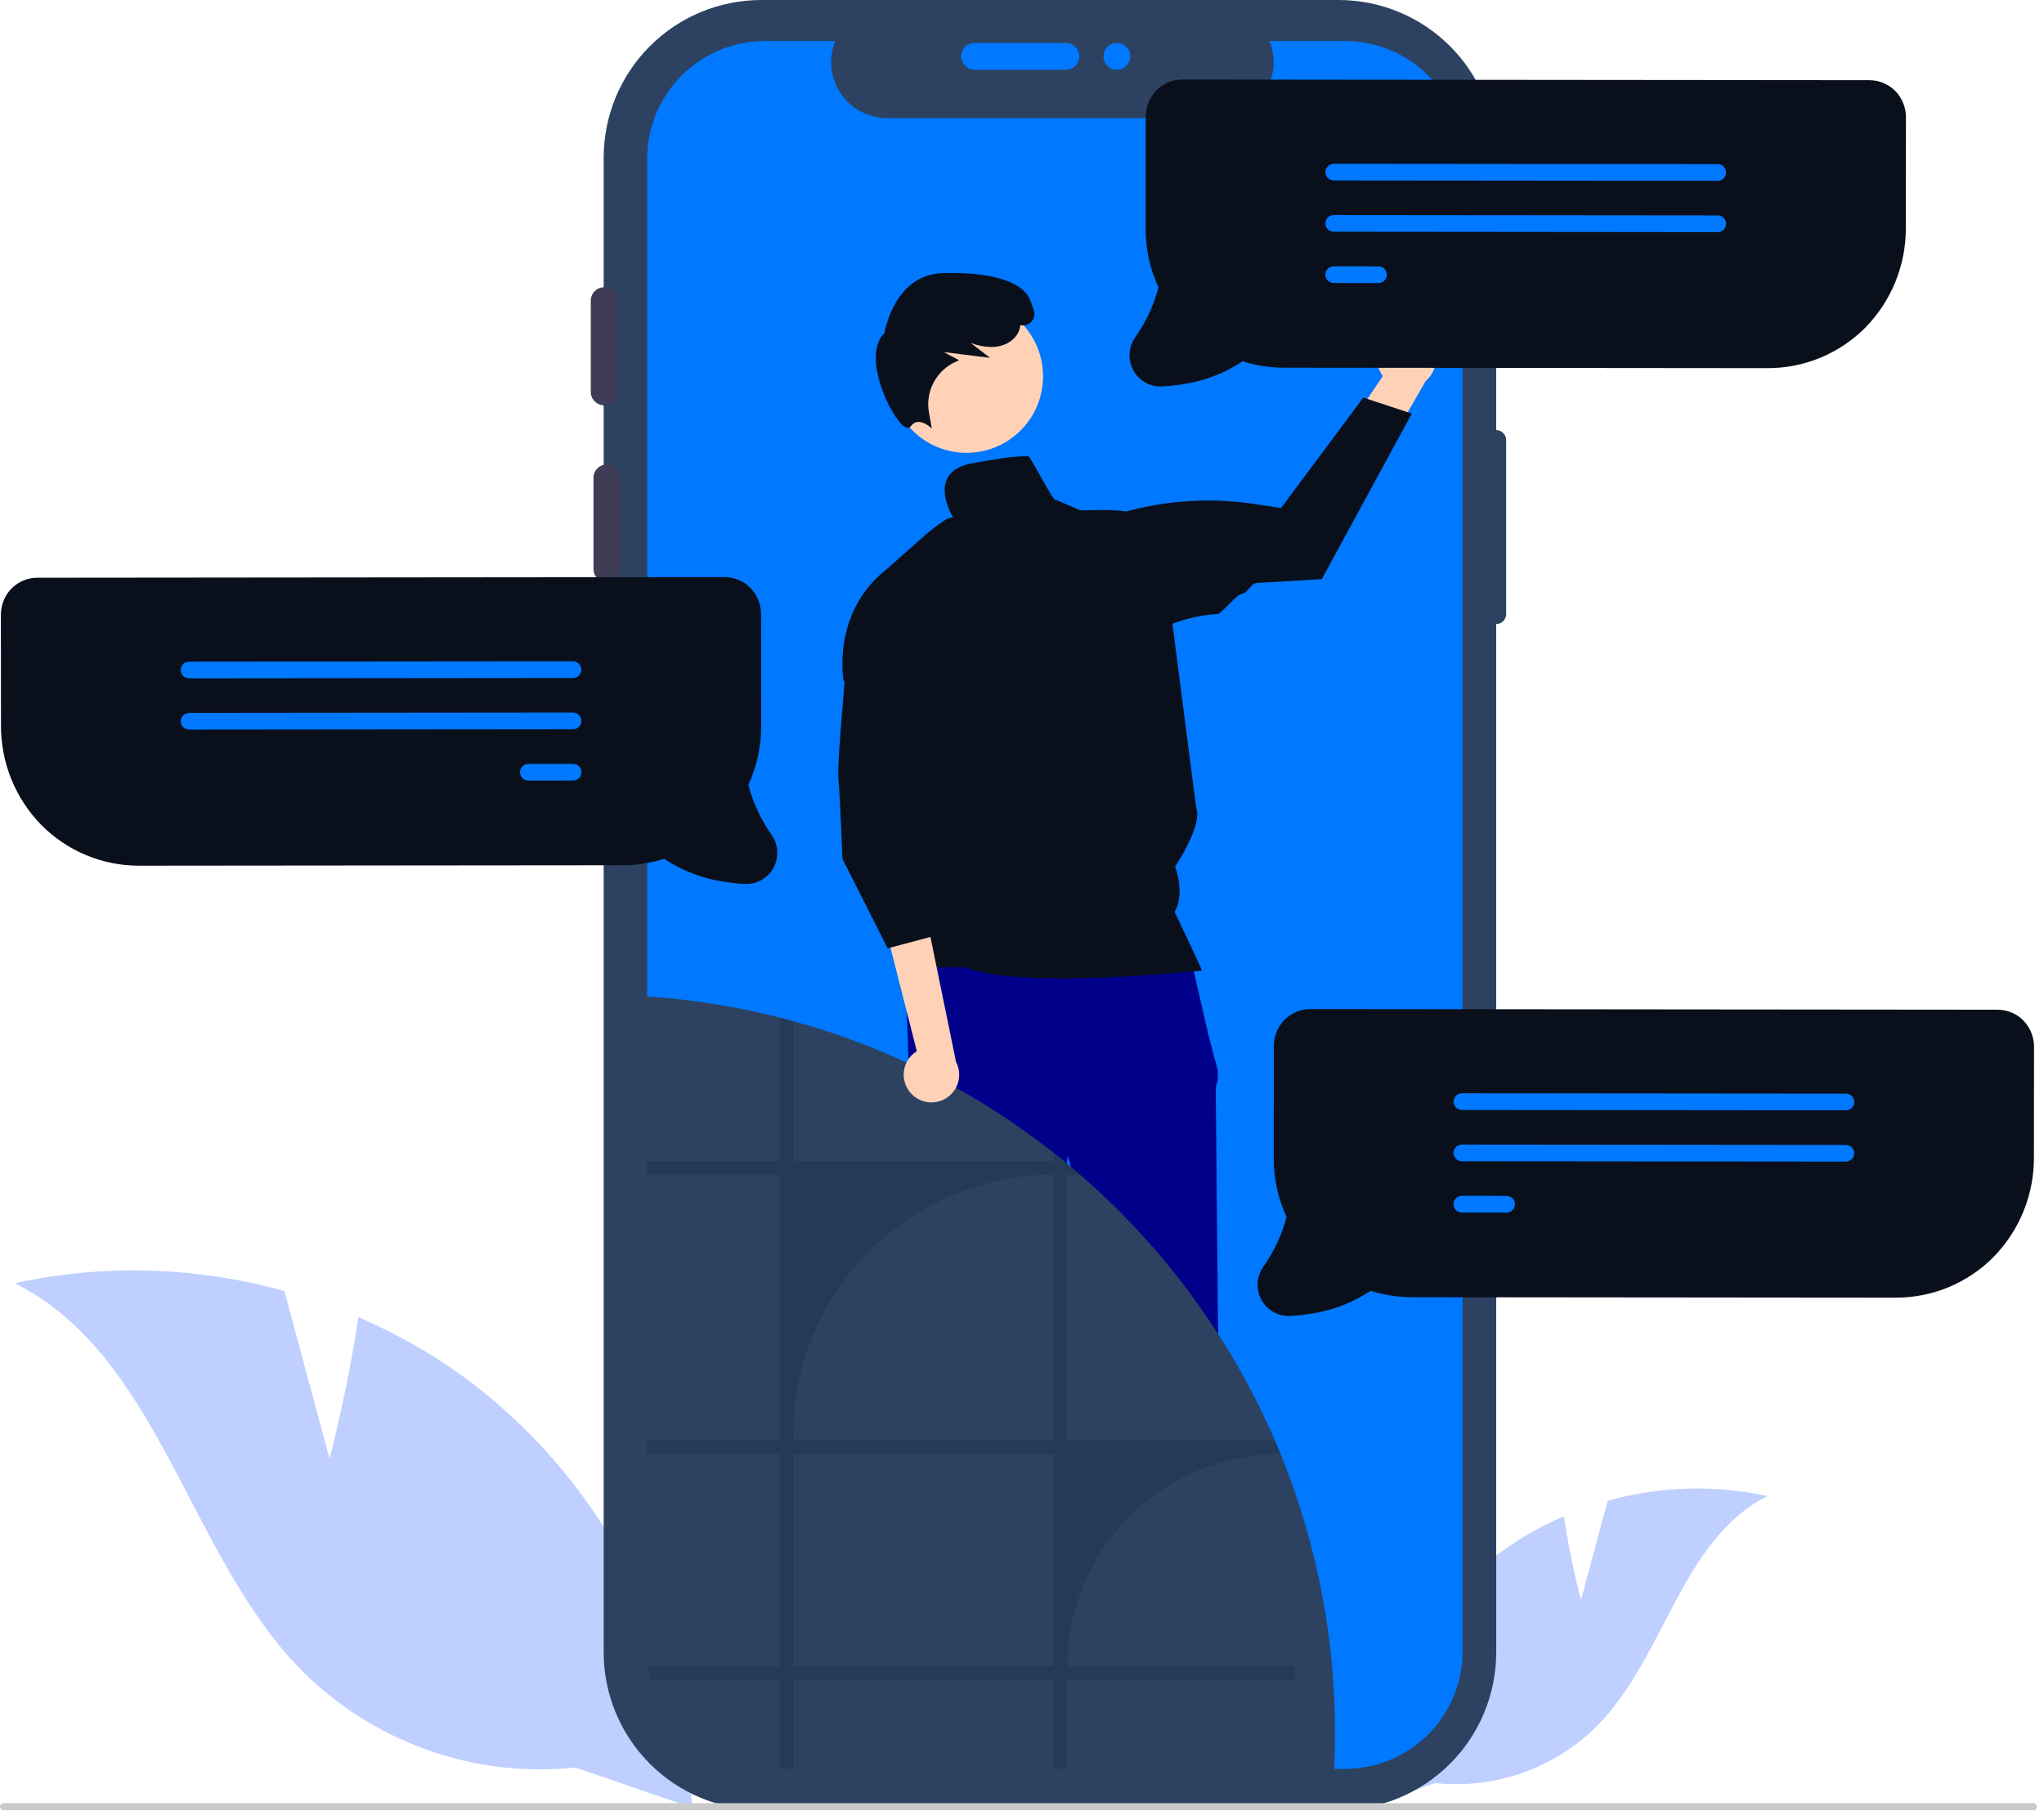 <svg xmlns="http://www.w3.org/2000/svg" width="237" height="210" viewBox="0 0 237 210" fill="none">
    <g>
        <path d="M183.307 185.535L186.41 174.01C192.448 172.324 198.806 172.137 204.932 173.466C194.98 178.481 193.084 191.988 185.317 199.98C182.876 202.453 179.909 204.346 176.636 205.517C173.364 206.689 169.87 207.109 166.413 206.746L158.406 209.495C158.637 203.889 160.08 198.4 162.637 193.405C165.193 188.41 168.802 184.029 173.215 180.563C175.709 178.643 178.436 177.045 181.33 175.807C182.029 180.633 183.307 185.535 183.307 185.535Z" fill="#bfcfff"/>
        <path d="M38.214 169.149L32.976 149.697C22.785 146.851 12.054 146.536 1.715 148.779C18.511 157.243 21.711 180.04 34.82 193.527C38.941 197.703 43.949 200.897 49.472 202.874C54.995 204.851 60.892 205.559 66.727 204.947L80.24 209.588C79.85 200.126 77.415 190.861 73.1 182.431C68.785 174.001 62.694 166.606 55.247 160.757C51.036 157.517 46.434 154.82 41.55 152.73C40.37 160.875 38.214 169.149 38.214 169.149Z" fill="#bfcfff"/>
        <path d="M173.485 49.871V18.282C173.485 13.434 171.559 8.783 168.13 5.355C164.701 1.926 160.051 0 155.202 0H88.278C83.43 9.16131e-07 78.779 1.926 75.351 5.355C71.922 8.783 69.996 13.434 69.996 18.282V191.578C69.996 196.426 71.922 201.077 75.351 204.505C78.779 207.934 83.43 209.86 88.278 209.86H155.202C160.051 209.86 164.701 207.934 168.13 204.505C171.559 201.077 173.485 196.426 173.485 191.578V72.356C173.636 72.356 173.786 72.326 173.926 72.268C174.066 72.21 174.193 72.125 174.3 72.018C174.407 71.911 174.492 71.784 174.55 71.644C174.608 71.504 174.638 71.354 174.638 71.203V51.024C174.638 50.718 174.516 50.425 174.3 50.208C174.084 49.992 173.791 49.871 173.485 49.871Z" fill="#2C4260"/>
        <path d="M169.592 18.407V191.451C169.592 195.046 168.174 198.495 165.646 201.05C163.118 203.605 159.684 205.059 156.09 205.097C156.04 205.102 155.99 205.104 155.94 205.103H88.691C85.07 205.103 81.598 203.664 79.038 201.104C76.478 198.544 75.039 195.072 75.039 191.451V18.407C75.039 14.786 76.478 11.314 79.038 8.754C81.598 6.194 85.07 4.755 88.691 4.755H96.852C96.451 5.74 96.298 6.809 96.406 7.867C96.515 8.925 96.883 9.941 97.476 10.823C98.069 11.706 98.871 12.43 99.809 12.931C100.748 13.431 101.795 13.693 102.859 13.694H141.199C142.262 13.691 143.308 13.428 144.245 12.926C145.182 12.425 145.982 11.701 146.575 10.819C147.167 9.936 147.534 8.922 147.643 7.865C147.752 6.808 147.6 5.74 147.2 4.755H155.94C159.561 4.755 163.033 6.194 165.593 8.754C168.153 11.314 169.592 14.786 169.592 18.407Z" fill="#0078ff"/>
        <path d="M70.369 67.541C69.956 67.541 69.561 67.377 69.269 67.085C68.977 66.793 68.813 66.398 68.812 65.985V55.403C68.813 54.99 68.977 54.595 69.269 54.304C69.561 54.012 69.956 53.849 70.369 53.849C70.781 53.849 71.177 54.012 71.468 54.304C71.76 54.595 71.924 54.99 71.925 55.403V65.985C71.925 66.398 71.76 66.793 71.469 67.085C71.177 67.377 70.781 67.541 70.369 67.541Z" fill="#3F3D56"/>
        <path d="M70.056 46.998C69.644 46.998 69.248 46.834 68.956 46.542C68.665 46.25 68.501 45.855 68.5 45.442V34.86C68.501 34.447 68.665 34.052 68.957 33.761C69.248 33.469 69.644 33.306 70.056 33.306C70.469 33.306 70.864 33.469 71.156 33.761C71.448 34.052 71.612 34.447 71.612 34.86V45.442C71.612 45.855 71.448 46.25 71.156 46.542C70.864 46.834 70.469 46.998 70.056 46.998Z" fill="#3F3D56"/>
        <path d="M111.453 6.536C111.454 6.123 111.618 5.728 111.909 5.436C112.201 5.144 112.597 4.98 113.009 4.979H123.592C124.004 4.98 124.4 5.144 124.691 5.436C124.982 5.728 125.146 6.123 125.146 6.536C125.146 6.948 124.982 7.344 124.691 7.635C124.4 7.927 124.004 8.091 123.592 8.092H113.009C112.597 8.092 112.201 7.927 111.909 7.636C111.618 7.344 111.454 6.948 111.453 6.536Z" fill="#0078ff"/>
        <path d="M70.369 85.595C69.956 85.595 69.561 85.431 69.269 85.139C68.977 84.847 68.813 84.451 68.812 84.039V73.456C68.813 73.044 68.977 72.649 69.269 72.357C69.561 72.066 69.956 71.902 70.369 71.902C70.781 71.902 71.177 72.066 71.468 72.357C71.76 72.649 71.924 73.044 71.925 73.456V84.039C71.925 84.451 71.76 84.847 71.469 85.139C71.177 85.431 70.781 85.595 70.369 85.595Z" fill="#3F3D56"/>
        <path d="M129.502 8.092C130.361 8.092 131.058 7.395 131.058 6.536C131.058 5.676 130.361 4.979 129.502 4.979C128.642 4.979 127.945 5.676 127.945 6.536C127.945 7.395 128.642 8.092 129.502 8.092Z" fill="#0078ff"/>
        <path d="M115.012 198.392L119.201 198.392L121.193 182.236H115.012L115.012 198.392Z" fill="#9E616A"/>
        <path d="M113.945 197.024L115.124 197.024L119.727 195.152L122.194 197.024C123.588 197.024 124.926 197.578 125.911 198.564C126.897 199.549 127.451 200.887 127.451 202.281V202.451L113.946 202.452L113.945 197.024Z" fill="#2F2E41"/>
        <path d="M134.473 198.392L138.662 198.392L140.654 182.236H134.473L134.473 198.392Z" fill="#9E616A"/>
        <path d="M133.402 197.024L134.581 197.024L139.184 195.152L141.651 197.024H141.652C143.046 197.024 144.383 197.578 145.368 198.564C146.354 199.549 146.908 200.887 146.908 202.281V202.451L133.403 202.452L133.402 197.024Z" fill="#2F2E41"/>
        <path d="M137.819 109.98L104.91 110.839L105.482 126.864C105.482 126.864 104.91 131.157 106.055 132.301C107.199 133.446 107.772 133.446 107.199 135.449C106.627 137.452 109.651 140.724 109.284 141.091C108.916 141.459 108.058 143.462 108.058 143.462L110.92 159.773C110.92 159.773 112.923 188.104 113.495 188.676C114.067 189.249 114.64 188.676 114.067 190.107C113.495 191.538 112.923 190.966 113.495 191.538C114.002 192.085 114.48 192.658 114.926 193.255H121.845C121.845 193.255 122.366 190.393 122.366 190.107C122.366 189.821 122.939 188.104 122.939 187.818C122.939 187.532 122.433 187.026 122.433 187.026C122.258 186.444 122.14 185.847 122.08 185.242C122.08 184.67 120.363 162.635 120.363 162.635L123.797 134.018L132.096 162.063C132.096 162.063 132.096 186.673 132.668 187.245C133.241 187.818 133.241 187.532 132.954 188.676C132.668 189.821 131.524 189.535 132.382 190.393C133.241 191.252 133.527 189.821 133.241 191.252L132.954 192.683L141.539 192.805C141.539 192.805 142.684 190.393 142.112 189.535C141.539 188.676 141.574 188.911 142.272 187.506C142.97 186.101 143.256 185.815 142.97 185.528C142.684 185.242 142.684 183.72 142.684 183.72L141.253 156.339C141.253 156.339 140.967 127.437 140.967 126.578C140.946 126.136 141.027 125.696 141.205 125.291V124.125L140.109 119.996L137.819 109.98Z" fill="#00008B"/>
        <path d="M112.07 52.506C116.97 52.506 120.942 48.534 120.942 43.635C120.942 38.735 116.97 34.764 112.07 34.764C107.171 34.764 103.199 38.735 103.199 43.635C103.199 48.534 107.171 52.506 112.07 52.506Z" fill="#FFD2B8"/>
        <path d="M108.04 49.67L107.681 49.383C107.674 49.377 106.993 48.836 106.342 48.931C106.194 48.956 106.052 49.011 105.927 49.095C105.802 49.178 105.696 49.287 105.616 49.414C105.571 49.485 105.505 49.539 105.428 49.572C105.351 49.605 105.266 49.614 105.184 49.599C104.34 49.466 102.816 46.968 102.048 44.46C101.575 42.913 101.017 40.109 102.554 38.615C102.673 37.939 103.9 31.843 109.291 31.673C114.838 31.497 118.531 32.617 119.422 34.74C119.573 35.102 119.726 35.527 119.876 36.004C119.953 36.237 119.962 36.487 119.902 36.724C119.843 36.962 119.717 37.178 119.54 37.348C119.38 37.504 119.183 37.618 118.967 37.68C118.751 37.741 118.524 37.748 118.305 37.7C118.278 37.973 118.206 38.239 118.093 38.489C117.609 39.539 116.389 40.224 114.986 40.235C114.155 40.223 113.332 40.064 112.556 39.766L114.8 41.493L109.437 40.825L111.194 41.765L110.842 41.932C109.749 42.416 108.848 43.248 108.279 44.299C107.71 45.35 107.505 46.559 107.696 47.739L108.04 49.67Z" fill="#0A0F1C"/>
        <path d="M136.198 105.74C137.447 103.585 136.258 100.471 136.258 100.471C136.258 100.471 139.487 95.696 138.695 93.659L134.892 64.192C134.892 64.192 133.703 61.023 130.93 59.438C130.169 59.003 126.175 59.174 125.299 59.181L122.454 57.965C122.288 58.568 119.185 52.278 119.169 52.903C117.188 52.903 115.912 53.176 112.83 53.696C107.478 54.597 110.174 59.433 110.513 60.004C110.377 60.013 110.241 60.032 110.108 60.061C109.41 60.191 107.033 62.248 107.033 62.248L102.782 66.024C96.375 71.052 97.809 78.897 97.809 78.897L107.152 88.299L103.059 107.163C103.059 107.163 104.798 109.964 103.899 111.22C102.999 112.476 111.823 112.115 111.823 112.115C117.913 114.83 139.368 112.535 139.368 112.535C139.071 111.759 136.198 105.74 136.198 105.74Z" fill="#0A0F1C"/>
        <path d="M0.41 209.892H235.778C235.887 209.892 235.992 209.848 236.069 209.771C236.145 209.694 236.189 209.59 236.189 209.481C236.189 209.372 236.145 209.267 236.069 209.19C235.992 209.113 235.887 209.07 235.778 209.069H0.41C0.301 209.07 0.197 209.113 0.12 209.19C0.043 209.267 0 209.372 0 209.481C0 209.59 0.043 209.694 0.12 209.771C0.197 209.848 0.301 209.892 0.41 209.892Z" fill="#CACACA"/>
        <path d="M154.787 200.88C154.787 202.673 154.731 204.451 154.618 206.213C154.569 206.219 154.519 206.221 154.47 206.22H87.222C84.179 206.22 81.224 205.204 78.824 203.333C76.425 201.462 74.719 198.843 73.978 195.892C73.848 195.377 73.75 194.854 73.684 194.327C73.608 193.744 73.57 193.157 73.57 192.569V115.452C78.745 115.708 83.885 116.434 88.928 117.621C89.422 117.735 89.912 117.856 90.4 117.981C90.431 117.988 90.462 117.998 90.493 118.005C90.987 118.129 91.477 118.26 91.964 118.395C102.36 121.25 112.119 126.055 120.721 132.554C121.215 132.924 121.706 133.304 122.193 133.687L122.286 133.76C123.101 134.402 123.904 135.061 124.694 135.736C124.87 135.884 125.046 136.036 125.219 136.192C125.644 136.558 126.068 136.931 126.483 137.307C135.656 145.564 142.938 155.704 147.83 167.035C147.993 167.405 148.148 167.778 148.304 168.151C148.366 168.303 148.428 168.455 148.49 168.607C148.549 168.745 148.604 168.883 148.659 169.021C152.72 179.151 154.801 189.966 154.787 200.88Z" fill="#2C4260"/>
        <path opacity="0.2" d="M123.759 193.211C123.758 189.98 124.394 186.78 125.631 183.795C126.867 180.809 128.679 178.097 130.964 175.812C133.249 173.527 135.962 171.715 138.947 170.478C141.933 169.242 145.132 168.606 148.364 168.606H148.491C148.429 168.454 148.367 168.302 148.305 168.15C148.149 167.777 147.994 167.404 147.832 167.035H123.759V136.191H125.22C125.047 136.036 124.871 135.884 124.695 135.735C123.904 135.062 123.101 134.403 122.287 133.76L122.194 133.687V134.62H91.966V118.395C91.478 118.26 90.988 118.129 90.494 118.005C90.463 117.998 90.432 117.987 90.401 117.98V134.62H75.043V136.191H90.401V167.035H75.043V168.606H90.401V193.211H75.157C75.222 193.738 75.321 194.261 75.451 194.776H90.401V205.104H91.966V194.776H122.194V205.104H123.759V194.776H150.132V193.211H123.759ZM122.194 193.211H91.966V168.606H122.194V193.211ZM122.194 167.035H91.966V166.42C91.966 158.403 95.15 150.714 100.819 145.045C106.488 139.376 114.177 136.191 122.194 136.191V167.035Z" fill="#041A38"/>
        <path d="M105.591 126.731C105.28 126.382 105.05 125.969 104.916 125.522C104.782 125.074 104.748 124.603 104.816 124.141C104.884 123.678 105.052 123.237 105.309 122.847C105.566 122.457 105.906 122.128 106.304 121.883L102.273 106.039L107.784 108.151L110.846 123.112C111.213 123.808 111.311 124.614 111.123 125.378C110.935 126.142 110.474 126.81 109.826 127.256C109.178 127.702 108.389 127.895 107.609 127.798C106.828 127.701 106.11 127.322 105.591 126.731Z" fill="#FFD2B8"/>
        <path d="M98.173 75.884L97.675 82.211C97.675 82.211 97.056 89.162 97.219 90.447C97.38 91.732 97.682 99.582 97.682 99.582L102.927 109.958L108.871 108.373L108.515 103.506L108.871 107.977L109.663 104.015L107.682 97.279L108.871 94.902L108.271 86.922L98.173 75.884Z" fill="#0A0F1C"/>
        <path d="M234.839 118.575C234.139 117.745 233.147 117.216 232.067 117.099C231.914 117.082 231.759 117.074 231.605 117.073L151.947 116.999C151.371 116.997 150.8 117.113 150.27 117.341C149.74 117.568 149.262 117.902 148.866 118.321C148.104 119.15 147.687 120.239 147.702 121.366L147.69 134.305C147.683 136.65 148.191 138.967 149.178 141.094C148.627 143.181 147.707 145.153 146.461 146.915C146.074 147.474 145.852 148.13 145.82 148.809C145.789 149.488 145.95 150.162 146.285 150.754C146.619 151.346 147.114 151.831 147.712 152.154C148.31 152.477 148.987 152.625 149.666 152.58C150.505 152.528 151.342 152.433 152.172 152.295C154.587 151.917 156.891 151.019 158.926 149.664C160.491 150.157 162.122 150.408 163.763 150.409L219.776 150.461C221.888 150.469 223.981 150.057 225.933 149.248C227.884 148.44 229.656 147.251 231.144 145.752C234.176 142.657 235.861 138.488 235.83 134.155L235.842 121.453C235.86 120.405 235.504 119.385 234.839 118.575Z" fill="#0A0F1C"/>
        <path d="M214.033 128.74L169.511 128.698C169.384 128.698 169.258 128.673 169.14 128.624C169.023 128.575 168.916 128.504 168.826 128.414C168.736 128.324 168.665 128.217 168.616 128.099C168.568 127.982 168.543 127.856 168.543 127.729C168.543 127.601 168.568 127.475 168.617 127.358C168.666 127.24 168.737 127.134 168.827 127.044C168.917 126.954 169.024 126.883 169.142 126.834C169.259 126.786 169.385 126.761 169.513 126.761L214.034 126.802C214.291 126.803 214.538 126.905 214.719 127.087C214.901 127.269 215.002 127.515 215.002 127.772C215.002 128.029 214.9 128.275 214.718 128.457C214.536 128.638 214.29 128.74 214.033 128.74Z" fill="#0078ff"/>
        <path d="M214.025 134.687L169.503 134.645C169.376 134.645 169.25 134.62 169.132 134.571C169.015 134.523 168.908 134.451 168.818 134.361C168.728 134.271 168.657 134.164 168.609 134.047C168.56 133.929 168.535 133.803 168.535 133.676C168.535 133.549 168.56 133.423 168.609 133.305C168.658 133.188 168.729 133.081 168.82 132.991C168.91 132.901 169.016 132.83 169.134 132.781C169.252 132.733 169.378 132.708 169.505 132.708L214.027 132.75C214.284 132.75 214.53 132.852 214.711 133.034C214.893 133.216 214.995 133.462 214.994 133.719C214.994 133.976 214.892 134.222 214.71 134.404C214.528 134.585 214.282 134.687 214.025 134.687Z" fill="#0078ff"/>
        <path d="M174.687 140.597L169.499 140.592C169.372 140.592 169.246 140.566 169.128 140.518C169.011 140.469 168.904 140.397 168.814 140.307C168.724 140.217 168.653 140.11 168.605 139.993C168.556 139.875 168.531 139.749 168.531 139.622C168.531 139.495 168.557 139.369 168.605 139.251C168.654 139.134 168.726 139.027 168.816 138.937C168.906 138.848 169.013 138.776 169.13 138.728C169.248 138.679 169.374 138.654 169.501 138.654L174.689 138.659C174.946 138.66 175.192 138.762 175.373 138.944C175.554 139.126 175.656 139.372 175.655 139.629C175.655 139.885 175.553 140.131 175.372 140.313C175.19 140.494 174.944 140.596 174.687 140.597Z" fill="#0078ff"/>
        <path d="M1.105 68.488C1.805 67.658 2.798 67.129 3.877 67.012C4.031 66.995 4.185 66.987 4.339 66.987L83.997 66.912C84.574 66.91 85.145 67.026 85.675 67.254C86.205 67.481 86.682 67.815 87.078 68.234C87.841 69.063 88.257 70.152 88.243 71.279L88.255 84.219C88.261 86.563 87.753 88.88 86.767 91.007C87.317 93.094 88.237 95.066 89.483 96.828C89.871 97.387 90.093 98.043 90.124 98.722C90.156 99.401 89.995 100.076 89.66 100.667C89.325 101.259 88.83 101.744 88.232 102.067C87.634 102.39 86.957 102.538 86.279 102.493C85.439 102.442 84.603 102.346 83.773 102.208C81.358 101.83 79.053 100.933 77.019 99.578C75.454 100.07 73.823 100.321 72.182 100.322L16.169 100.374C14.056 100.382 11.963 99.97 10.012 99.161C8.06 98.353 6.289 97.164 4.801 95.665C1.768 92.57 0.084 88.401 0.114 84.068L0.102 71.366C0.085 70.318 0.44 69.298 1.105 68.488Z" fill="#0A0F1C"/>
        <path d="M20.949 77.686C20.949 77.429 21.051 77.183 21.233 77.001C21.414 76.819 21.66 76.717 21.917 76.716L66.439 76.675C66.696 76.675 66.942 76.776 67.124 76.958C67.306 77.139 67.408 77.386 67.409 77.643C67.409 77.9 67.307 78.146 67.125 78.328C66.944 78.51 66.698 78.612 66.441 78.612L21.919 78.654C21.662 78.654 21.416 78.552 21.234 78.37C21.052 78.189 20.95 77.943 20.949 77.686Z" fill="#0078ff"/>
        <path d="M20.957 83.63C20.957 83.374 21.059 83.127 21.241 82.945C21.422 82.764 21.668 82.661 21.925 82.661L66.447 82.619C66.704 82.619 66.95 82.721 67.132 82.902C67.314 83.084 67.416 83.33 67.416 83.587C67.416 83.844 67.315 84.09 67.133 84.272C66.952 84.454 66.705 84.556 66.448 84.556L21.927 84.598C21.67 84.598 21.424 84.496 21.242 84.315C21.06 84.133 20.958 83.887 20.957 83.63Z" fill="#0078ff"/>
        <path d="M60.293 89.541C60.293 89.284 60.395 89.038 60.576 88.856C60.758 88.674 61.004 88.572 61.261 88.571L66.449 88.566C66.706 88.566 66.953 88.668 67.134 88.85C67.316 89.031 67.418 89.277 67.419 89.534C67.419 89.791 67.317 90.038 67.136 90.219C66.954 90.401 66.708 90.504 66.451 90.504L61.263 90.509C61.006 90.509 60.76 90.407 60.578 90.225C60.396 90.044 60.294 89.798 60.293 89.541Z" fill="#0078ff"/>
        <path d="M161.545 38.536C161.101 38.759 160.711 39.076 160.403 39.465C160.095 39.854 159.876 40.306 159.761 40.789C159.647 41.272 159.639 41.775 159.74 42.261C159.841 42.747 160.047 43.205 160.343 43.603L153.57 53.59L159.84 53.671L165.311 44.175C165.946 43.632 166.361 42.875 166.475 42.047C166.59 41.219 166.396 40.378 165.932 39.683C165.468 38.988 164.765 38.487 163.956 38.276C163.148 38.065 162.289 38.157 161.545 38.536Z" fill="#FFD2B8"/>
        <path d="M163.699 47.954L153.265 67.14L153.172 67.146C153.095 67.151 149.776 67.371 145.721 67.591C145.037 67.628 144.634 68.841 143.921 68.877C143.429 68.902 141.615 71.183 141.119 71.206C136.699 71.416 134.165 73.436 132.483 73.279C130.204 73.089 127.168 66.819 125.512 65.241L125.473 65.2L125.467 65.144C125.351 63.993 125.631 62.837 126.26 61.867C126.889 60.897 127.83 60.17 128.928 59.806C134.237 58.078 139.875 57.607 145.397 58.431L148.538 58.904L158.071 46.1L163.699 47.954Z" fill="#0A0F1C"/>
        <path d="M219.988 10.8C219.288 9.97 218.295 9.442 217.216 9.324C217.062 9.308 216.908 9.299 216.754 9.299L137.096 9.225C136.519 9.223 135.948 9.339 135.418 9.566C134.888 9.794 134.411 10.127 134.015 10.547C133.252 11.376 132.835 12.465 132.85 13.591L132.838 26.531C132.832 28.876 133.34 31.193 134.326 33.32C133.776 35.407 132.856 37.379 131.61 39.141C131.222 39.699 131 40.356 130.969 41.035C130.937 41.714 131.098 42.388 131.433 42.98C131.768 43.571 132.263 44.057 132.861 44.38C133.459 44.703 134.136 44.85 134.814 44.806C135.654 44.754 136.49 44.659 137.32 44.521C139.735 44.143 142.039 43.245 144.074 41.89C145.639 42.383 147.27 42.634 148.911 42.635L204.924 42.687C207.037 42.695 209.13 42.282 211.081 41.474C213.033 40.665 214.804 39.477 216.292 37.977C219.325 34.882 221.009 30.713 220.979 26.38L220.991 13.679C221.008 12.631 220.653 11.61 219.988 10.8Z" fill="#0A0F1C"/>
        <path d="M199.173 20.967L154.651 20.926C154.524 20.926 154.398 20.9 154.281 20.852C154.163 20.803 154.057 20.731 153.967 20.641C153.877 20.551 153.806 20.444 153.757 20.327C153.708 20.209 153.683 20.083 153.684 19.956C153.684 19.829 153.709 19.703 153.758 19.585C153.806 19.468 153.878 19.361 153.968 19.271C154.058 19.181 154.165 19.11 154.282 19.062C154.4 19.013 154.526 18.988 154.653 18.988L199.175 19.03C199.432 19.03 199.678 19.132 199.86 19.314C200.041 19.496 200.143 19.742 200.143 20C200.143 20.256 200.04 20.503 199.858 20.684C199.677 20.866 199.43 20.968 199.173 20.967Z" fill="#0078ff"/>
        <path d="M199.169 26.913L154.647 26.871C154.391 26.871 154.144 26.768 153.963 26.587C153.781 26.405 153.679 26.158 153.68 25.901C153.68 25.645 153.782 25.398 153.964 25.217C154.146 25.035 154.392 24.933 154.649 24.934L199.171 24.975C199.428 24.975 199.674 25.078 199.856 25.259C200.037 25.441 200.139 25.688 200.139 25.945C200.139 26.202 200.036 26.448 199.855 26.63C199.673 26.811 199.426 26.913 199.169 26.913Z" fill="#0078ff"/>
        <path d="M159.828 32.821L154.64 32.816C154.512 32.816 154.387 32.791 154.269 32.742C154.152 32.693 154.045 32.622 153.955 32.532C153.865 32.442 153.794 32.335 153.745 32.218C153.697 32.1 153.672 31.974 153.672 31.847C153.672 31.72 153.697 31.594 153.746 31.476C153.795 31.359 153.866 31.252 153.956 31.162C154.046 31.072 154.153 31.001 154.271 30.952C154.388 30.904 154.514 30.879 154.641 30.879L159.83 30.884C160.086 30.884 160.332 30.987 160.514 31.169C160.695 31.351 160.796 31.597 160.796 31.853C160.796 32.11 160.694 32.356 160.512 32.538C160.331 32.719 160.085 32.821 159.828 32.821Z" fill="#0078ff"/>
    </g>
    <defs>
        <clipPath id="clip0_157_5383">
            <rect width="236.191" height="209.893" fill="#0078ff"/>
        </clipPath>
    </defs>
</svg>